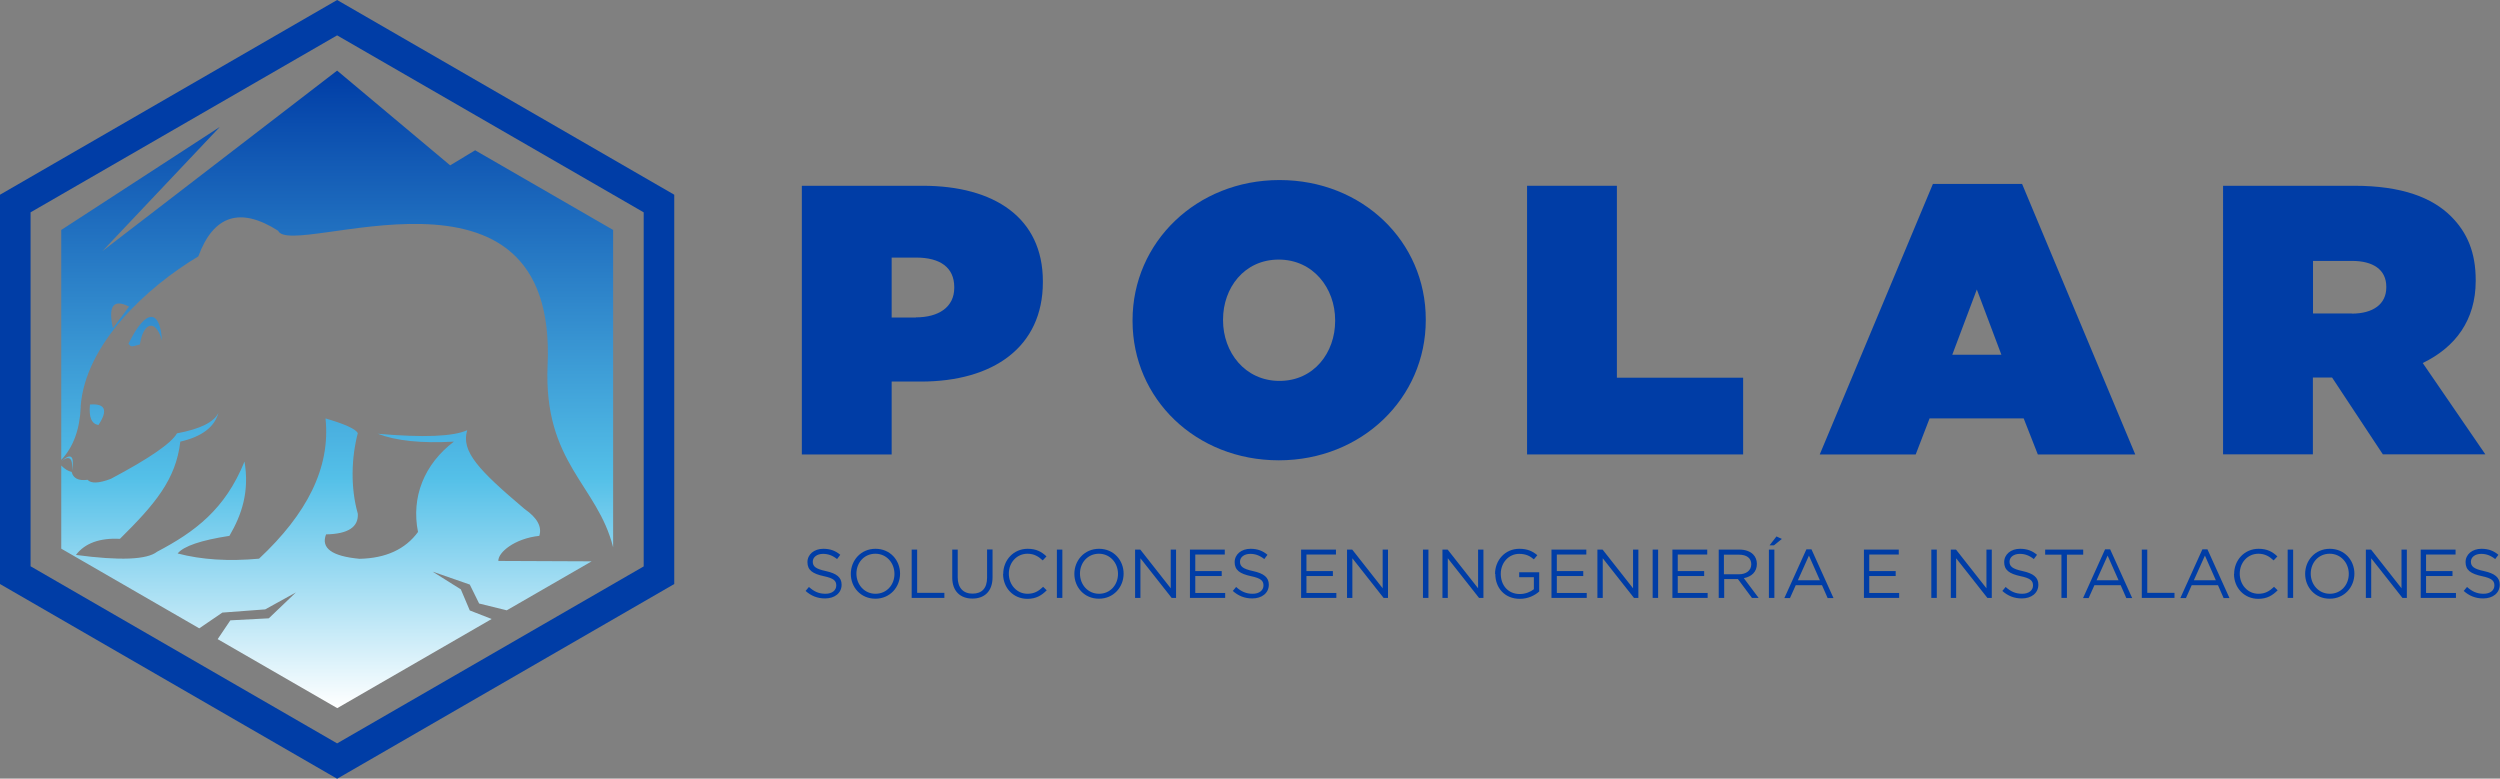 <?xml version="1.0" encoding="UTF-8"?> <svg xmlns="http://www.w3.org/2000/svg" xmlns:xlink="http://www.w3.org/1999/xlink" id="Capa_2" data-name="Capa 2" viewBox="0 0 187.32 58.34"><rect x="0" y="0" width="187.32" height="58.34" fill="#808080" stroke="none"/><defs><style> .cls-1, .cls-2 { fill-rule: evenodd; } .cls-1, .cls-3 { fill: #003da6; } .cls-2 { fill: url(#linear-gradient); } </style><linearGradient id="linear-gradient" x1="25.26" y1="5.38" x2="25.26" y2="52.99" gradientUnits="userSpaceOnUse"><stop offset="0" stop-color="#003da6"></stop><stop offset=".64" stop-color="#54c0e8"></stop><stop offset="1" stop-color="#fff"></stop></linearGradient></defs><g id="Layer_1" data-name="Layer 1"><g><path class="cls-3" d="M60.08,13.92h9.06c5.35,0,9,2.39,9,7.16v.06c0,4.86-3.71,7.45-9.14,7.45h-2.19v5.46h-6.73V13.92Zm8.54,9.86c1.73,0,2.88-.78,2.88-2.21v-.06c0-1.47-1.06-2.21-2.85-2.21h-1.84v4.49h1.81Z"></path><path class="cls-3" d="M84.86,24.05v-.06c0-5.84,4.8-10.5,11.01-10.5s10.96,4.6,10.96,10.44v.06c0,5.84-4.8,10.5-11.01,10.5s-10.96-4.6-10.96-10.44Zm15.18,0v-.06c0-2.39-1.64-4.54-4.23-4.54s-4.17,2.13-4.17,4.49v.06c0,2.39,1.64,4.54,4.23,4.54s4.17-2.13,4.17-4.49Z"></path><path class="cls-3" d="M114.42,13.92h6.73v14.38h9.46v5.75h-16.19V13.92Z"></path><path class="cls-3" d="M144.84,13.78h6.67l8.48,20.27h-7.3l-1.06-2.7h-7.05l-1.04,2.7h-7.19l8.48-20.27Zm5.12,12.8l-1.84-4.89-1.84,4.89h3.68Z"></path><path class="cls-3" d="M166.58,13.92h9.83c3.57,0,5.84,.89,7.25,2.3,1.21,1.21,1.84,2.7,1.84,4.77v.06c0,2.93-1.52,4.97-3.97,6.15l4.69,6.84h-7.68l-3.8-5.75h-1.44v5.75h-6.73V13.92Zm9.63,9.58c1.61,0,2.59-.72,2.59-1.96v-.06c0-1.29-1.01-1.93-2.56-1.93h-2.93v3.94h2.9Z"></path></g><g><path class="cls-3" d="M60.36,44.28l.25-.3c.38,.34,.74,.51,1.24,.51s.81-.26,.81-.62h0c0-.35-.18-.54-.94-.7-.83-.18-1.22-.45-1.22-1.05h0c0-.58,.5-1,1.19-1,.53,0,.91,.15,1.27,.45l-.24,.32c-.34-.27-.67-.39-1.05-.39-.47,0-.77,.26-.77,.58h0c0,.35,.19,.54,.98,.71,.81,.18,1.18,.47,1.18,1.02h0c0,.63-.52,1.03-1.24,1.03-.57,0-1.05-.19-1.48-.58Z"></path><path class="cls-3" d="M63.75,43h0c0-1.01,.75-1.88,1.85-1.88s1.84,.86,1.84,1.86h0c0,1.01-.75,1.88-1.85,1.88s-1.84-.86-1.84-1.86Zm3.27,0h0c0-.83-.6-1.51-1.43-1.51s-1.42,.66-1.42,1.49h0c0,.83,.6,1.51,1.43,1.51s1.42-.66,1.42-1.49Z"></path><path class="cls-3" d="M68.31,41.18h.41v3.24h2.04v.38h-2.45v-3.62Z"></path><path class="cls-3" d="M71.35,43.29v-2.11h.41v2.08c0,.78,.41,1.22,1.11,1.22s1.09-.4,1.09-1.2v-2.11h.41v2.08c0,1.06-.61,1.6-1.51,1.6s-1.51-.55-1.51-1.57Z"></path><path class="cls-3" d="M75.17,43h0c0-1.03,.77-1.88,1.83-1.88,.66,0,1.05,.23,1.41,.57l-.28,.3c-.31-.29-.65-.5-1.14-.5-.8,0-1.4,.65-1.4,1.49h0c0,.85,.61,1.51,1.4,1.51,.5,0,.82-.19,1.17-.52l.27,.26c-.38,.38-.79,.64-1.45,.64-1.05,0-1.82-.82-1.82-1.86Z"></path><path class="cls-3" d="M79.19,41.18h.41v3.62h-.41v-3.62Z"></path><path class="cls-3" d="M80.5,43h0c0-1.01,.75-1.88,1.85-1.88s1.84,.86,1.84,1.86h0c0,1.01-.75,1.88-1.85,1.88s-1.84-.86-1.84-1.86Zm3.27,0h0c0-.83-.6-1.51-1.43-1.51s-1.42,.66-1.42,1.49h0c0,.83,.6,1.51,1.43,1.51s1.42-.66,1.42-1.49Z"></path><path class="cls-3" d="M85.06,41.18h.38l2.28,2.9v-2.9h.4v3.62h-.33l-2.34-2.97v2.97h-.4v-3.62Z"></path><path class="cls-3" d="M89.15,41.18h2.62v.37h-2.21v1.24h1.98v.37h-1.98v1.27h2.24v.37h-2.64v-3.62Z"></path><path class="cls-3" d="M92.37,44.28l.25-.3c.38,.34,.74,.51,1.24,.51s.81-.26,.81-.62h0c0-.35-.18-.54-.94-.7-.83-.18-1.22-.45-1.22-1.05h0c0-.58,.5-1,1.19-1,.53,0,.91,.15,1.27,.45l-.24,.32c-.34-.27-.67-.39-1.05-.39-.47,0-.77,.26-.77,.58h0c0,.35,.19,.54,.98,.71,.81,.18,1.18,.47,1.18,1.02h0c0,.63-.52,1.03-1.24,1.03-.57,0-1.05-.19-1.48-.58Z"></path><path class="cls-3" d="M97.48,41.18h2.62v.37h-2.21v1.24h1.98v.37h-1.98v1.27h2.24v.37h-2.64v-3.62Z"></path><path class="cls-3" d="M100.94,41.18h.38l2.28,2.9v-2.9h.4v3.62h-.33l-2.34-2.97v2.97h-.4v-3.62Z"></path><path class="cls-3" d="M106.62,41.18h.41v3.62h-.41v-3.62Z"></path><path class="cls-3" d="M108.09,41.18h.38l2.28,2.9v-2.9h.4v3.62h-.33l-2.34-2.97v2.97h-.4v-3.62Z"></path><path class="cls-3" d="M112.02,43h0c0-1,.73-1.88,1.82-1.88,.61,0,.99,.18,1.35,.48l-.26,.31c-.28-.24-.59-.41-1.1-.41-.8,0-1.38,.68-1.38,1.49h0c0,.87,.55,1.52,1.43,1.52,.41,0,.8-.16,1.05-.36v-.9h-1.1v-.37h1.5v1.44c-.34,.3-.84,.55-1.45,.55-1.14,0-1.84-.83-1.84-1.86Z"></path><path class="cls-3" d="M116.24,41.18h2.62v.37h-2.21v1.24h1.98v.37h-1.98v1.27h2.24v.37h-2.64v-3.62Z"></path><path class="cls-3" d="M119.7,41.18h.38l2.28,2.9v-2.9h.4v3.62h-.33l-2.34-2.97v2.97h-.4v-3.62Z"></path><path class="cls-3" d="M123.83,41.18h.41v3.62h-.41v-3.62Z"></path><path class="cls-3" d="M125.3,41.18h2.62v.37h-2.21v1.24h1.98v.37h-1.98v1.27h2.24v.37h-2.64v-3.62Z"></path><path class="cls-3" d="M128.77,41.18h1.56c.45,0,.8,.13,1.03,.36,.18,.18,.28,.43,.28,.71h0c0,.61-.41,.96-.98,1.07l1.11,1.48h-.5l-1.05-1.41h-1.03v1.41h-.41v-3.62Zm1.52,1.85c.54,0,.93-.28,.93-.75h0c0-.46-.34-.72-.93-.72h-1.12v1.47h1.11Z"></path><path class="cls-3" d="M132.54,41.18h.41v3.62h-.41v-3.62Zm.56-.99l.41,.19-.59,.48h-.33l.52-.67Z"></path><path class="cls-3" d="M135.35,41.16h.38l1.65,3.65h-.44l-.42-.96h-1.97l-.43,.96h-.42l1.65-3.65Zm1.01,2.32l-.82-1.85-.83,1.85h1.65Z"></path><path class="cls-3" d="M139.65,41.18h2.62v.37h-2.21v1.24h1.98v.37h-1.98v1.27h2.24v.37h-2.64v-3.62Z"></path><path class="cls-3" d="M144.71,41.18h.41v3.62h-.41v-3.62Z"></path><path class="cls-3" d="M146.18,41.18h.38l2.28,2.9v-2.9h.4v3.62h-.33l-2.34-2.97v2.97h-.4v-3.62Z"></path><path class="cls-3" d="M150.03,44.28l.25-.3c.38,.34,.74,.51,1.24,.51s.81-.26,.81-.62h0c0-.35-.18-.54-.94-.7-.83-.18-1.22-.45-1.22-1.05h0c0-.58,.5-1,1.19-1,.53,0,.91,.15,1.27,.45l-.24,.32c-.34-.27-.67-.39-1.05-.39-.47,0-.77,.26-.77,.58h0c0,.35,.19,.54,.98,.71,.81,.18,1.18,.47,1.18,1.02h0c0,.63-.52,1.03-1.24,1.03-.57,0-1.05-.19-1.48-.58Z"></path><path class="cls-3" d="M154.46,41.56h-1.22v-.38h2.85v.38h-1.22v3.24h-.41v-3.24Z"></path><path class="cls-3" d="M157.73,41.16h.38l1.65,3.65h-.44l-.42-.96h-1.97l-.43,.96h-.42l1.65-3.65Zm1.01,2.32l-.82-1.85-.83,1.85h1.65Z"></path><path class="cls-3" d="M160.48,41.18h.41v3.24h2.04v.38h-2.45v-3.62Z"></path><path class="cls-3" d="M165.02,41.16h.38l1.65,3.65h-.44l-.42-.96h-1.97l-.43,.96h-.42l1.65-3.65Zm1.01,2.32l-.82-1.85-.83,1.85h1.65Z"></path><path class="cls-3" d="M167.4,43h0c0-1.03,.77-1.88,1.83-1.88,.66,0,1.05,.23,1.41,.57l-.28,.3c-.31-.29-.65-.5-1.14-.5-.8,0-1.4,.65-1.4,1.49h0c0,.85,.61,1.51,1.4,1.51,.5,0,.82-.19,1.17-.52l.27,.26c-.38,.38-.79,.64-1.45,.64-1.05,0-1.82-.82-1.82-1.86Z"></path><path class="cls-3" d="M171.41,41.18h.41v3.62h-.41v-3.62Z"></path><path class="cls-3" d="M172.72,43h0c0-1.01,.75-1.88,1.85-1.88s1.84,.86,1.84,1.86h0c0,1.01-.75,1.88-1.85,1.88s-1.84-.86-1.84-1.86Zm3.27,0h0c0-.83-.6-1.51-1.43-1.51s-1.42,.66-1.42,1.49h0c0,.83,.6,1.51,1.43,1.51s1.42-.66,1.42-1.49Z"></path><path class="cls-3" d="M177.28,41.18h.38l2.28,2.9v-2.9h.4v3.62h-.33l-2.34-2.97v2.97h-.4v-3.62Z"></path><path class="cls-3" d="M181.37,41.18h2.62v.37h-2.21v1.24h1.98v.37h-1.98v1.27h2.24v.37h-2.64v-3.62Z"></path><path class="cls-3" d="M184.6,44.28l.25-.3c.38,.34,.74,.51,1.24,.51s.81-.26,.81-.62h0c0-.35-.18-.54-.94-.7-.83-.18-1.22-.45-1.22-1.05h0c0-.58,.5-1,1.19-1,.53,0,.91,.15,1.27,.45l-.24,.32c-.34-.27-.67-.39-1.05-.39-.47,0-.77,.26-.77,.58h0c0,.35,.19,.54,.98,.71,.81,.18,1.18,.47,1.18,1.02h0c0,.63-.52,1.03-1.24,1.03-.57,0-1.05-.19-1.48-.58Z"></path></g><g><path class="cls-2" d="M19.87,45.66l2.3-1.27-2.03,1.94-2.88,.15-.95,1.41,8.96,5.17,10.34-5.97,1.23-.71-1.64-.64-.67-1.58-2.12-1.33,2.79,.97,.7,1.42,2.07,.51,6.36-3.67-6.99-.03c-.03-.63,1.21-1.68,3.07-1.88,.21-.68-.15-1.35-1.1-2.01-3.44-2.91-4.79-4.32-4.3-5.91-1.04,.48-3.28,.57-6.71,.27,1.38,.53,3.28,.73,5.71,.59-2.23,1.69-3.21,4.16-2.69,6.77-.95,1.3-2.42,1.97-4.38,2.01-2.07-.19-2.91-.8-2.51-1.83,1.65-.03,2.44-.55,2.38-1.55-.56-1.97-.48-4.21,0-6.04-.18-.32-.99-.68-2.42-1.1,.39,3.71-1.41,7.17-4.98,10.51-2.28,.21-4.31,.08-6.1-.39,.45-.55,1.74-.99,3.88-1.32,.93-1.59,1.51-3.32,1.13-5.57-1.45,3.59-3.72,5.27-6.55,6.76-.76,.6-2.79,.68-6.08,.24,.67-.88,1.77-1.28,3.3-1.21,2.6-2.57,4.19-4.43,4.52-7.28,1.61-.37,2.57-1.09,2.86-2.17-.32,.7-1.35,1.22-3.11,1.55-.42,.74-2.07,1.88-4.96,3.41-.9,.34-1.48,.36-1.74,.07-.68,.09-1.08-.11-1.19-.59-.27-.06-.53-.22-.78-.48v6.23l10.34,5.97,1.73-1.18,3.21-.24h0Zm-14.48-10.37c.09-.97-.18-1.21-.8-.72h0c.74-.67,1.01-.42,.8,.72h0Zm.66-4.81c-.07,1.69-.55,3.01-1.46,3.98V17.23l11.88-7.72L7.68,18.81,25.26,5.29l8.47,7.1,1.87-1.13,10.34,5.97v23.78c-1.17-4.69-5.22-6.31-4.91-13.63,.79-16.99-19.21-7.9-20.19-10.09-2.84-1.81-4.84-1.17-5.98,1.92-3.81,2.28-8.48,6.54-8.82,11.27h0Zm2.41-5.89l1.21-1.62c-1.17-.59-1.58-.05-1.21,1.62h0Zm1.16,1.16c.21,.26,.19,.25,.86,.06,.24-1.6,1.16-2.02,1.66-.29-.13-2.25-1.15-2.56-2.51,.23h0Zm-2.24,6.09c-.52-.07-.73-.58-.64-1.53,1.15-.09,1.37,.42,.64,1.53Z"></path><path class="cls-1" d="M25.26,55.7L2.29,42.43V15.91L25.26,2.65l22.97,13.26v26.53l-22.97,13.26h0Zm25.26-11.94V14.59L25.26,0,0,14.59v29.17l25.26,14.59,25.26-14.59Z"></path></g></g></svg> 